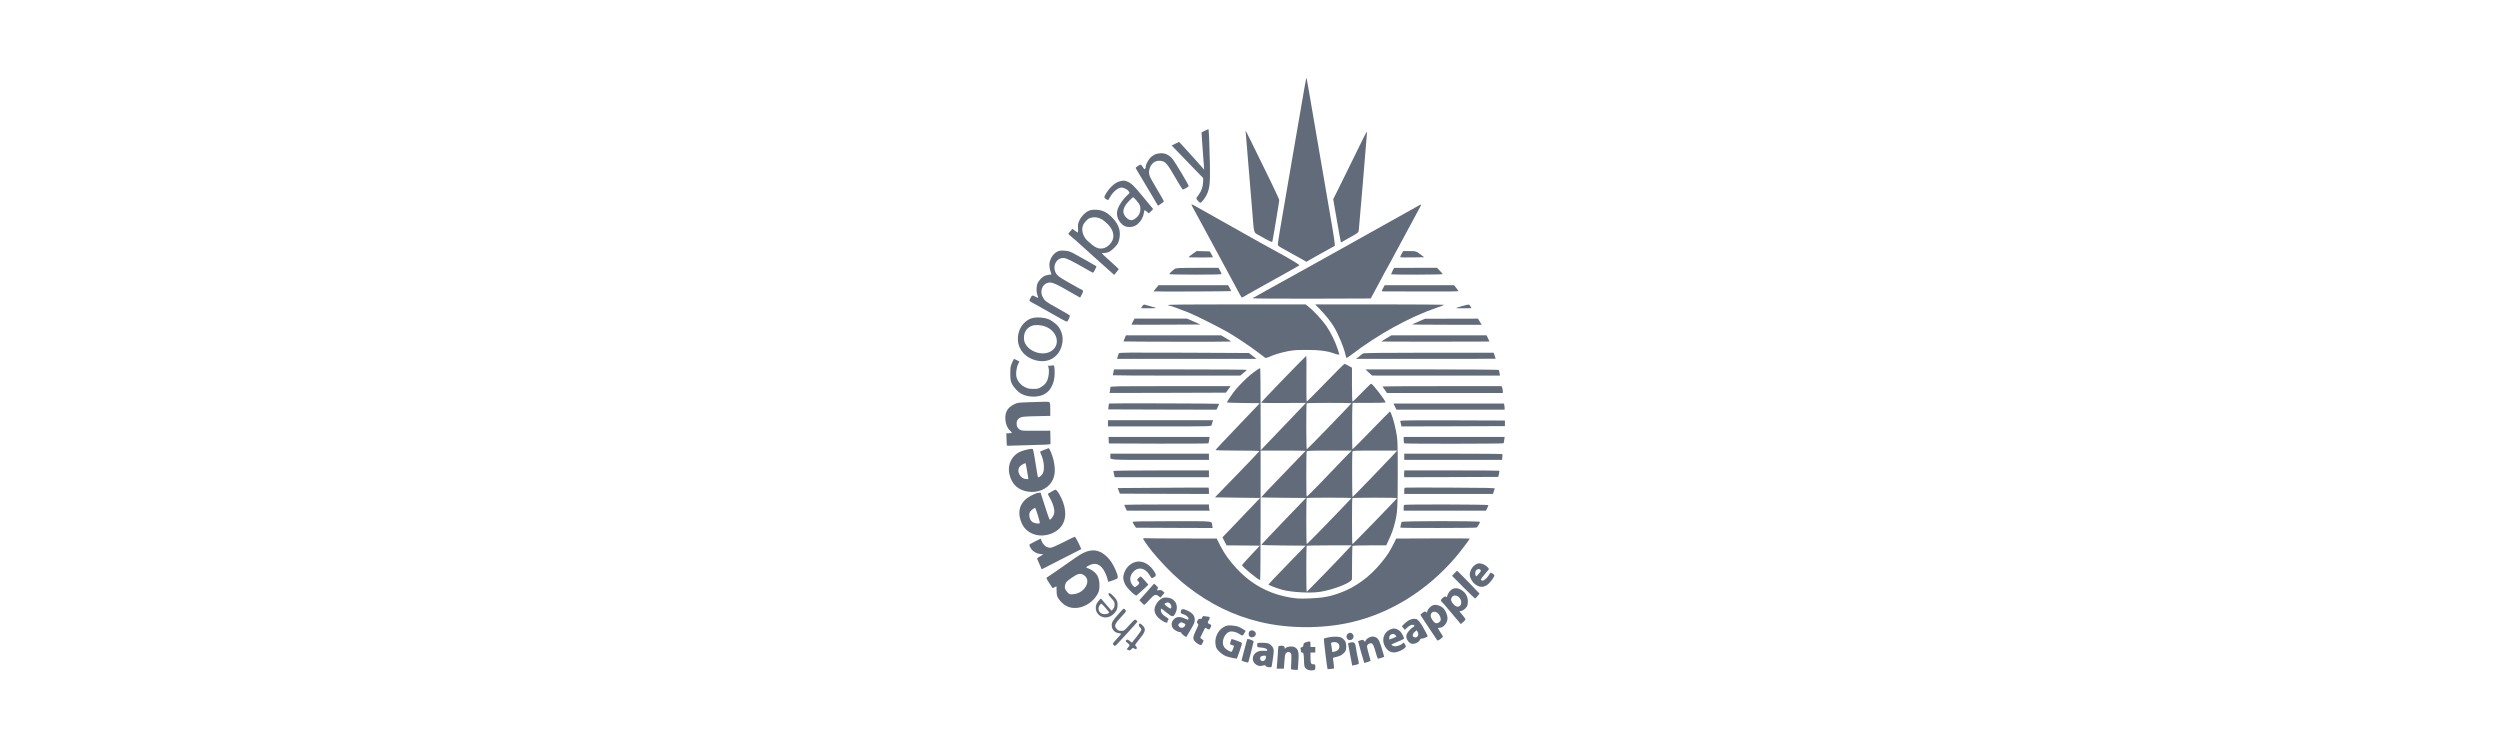 <svg width="160" height="48" viewBox="0 0 160 48" fill="none" xmlns="http://www.w3.org/2000/svg">
<path fill-rule="evenodd" clip-rule="evenodd" d="M83.591 5.056C83.549 5.238 83.541 5.286 83.241 7.031C83.079 7.958 82.856 9.267 82.737 9.945C82.353 12.177 82.26 12.716 82.183 13.176C82.141 13.426 82.033 14.052 81.945 14.564C81.86 15.075 81.783 15.547 81.783 15.614C81.776 15.721 81.799 15.745 82.103 15.912C82.399 16.074 83.006 16.411 83.449 16.661L83.622 16.756L83.776 16.657C83.86 16.606 84.122 16.455 84.353 16.328C84.587 16.201 84.922 16.015 85.103 15.912L85.43 15.733L85.418 15.555C85.414 15.456 85.349 15.028 85.276 14.603C85.199 14.179 85.045 13.275 84.933 12.601C84.818 11.923 84.549 10.353 84.333 9.112C84.122 7.867 83.883 6.495 83.81 6.059C83.606 4.87 83.618 4.929 83.591 5.056Z" fill="#626B79"/>
<path fill-rule="evenodd" clip-rule="evenodd" d="M77.106 8.367L76.899 8.47L76.922 8.85C76.933 9.06 76.964 9.453 76.983 9.727C77.007 10 77.033 10.365 77.045 10.539L77.068 10.857L76.926 10.698C76.845 10.611 76.606 10.345 76.395 10.103C76.18 9.865 75.883 9.536 75.733 9.374L75.46 9.08L75.226 9.195L74.987 9.31L75.995 10.357L77.007 11.4L76.999 11.626C76.995 11.931 76.891 12.232 76.714 12.466C76.63 12.569 76.564 12.672 76.564 12.692C76.564 12.748 76.764 12.978 76.814 12.978C76.891 12.978 77.122 12.692 77.233 12.454C77.422 12.054 77.457 11.701 77.433 10.48C77.403 9.116 77.368 8.26 77.337 8.264C77.326 8.264 77.222 8.311 77.106 8.367Z" fill="#626B79"/>
<path fill-rule="evenodd" clip-rule="evenodd" d="M79.718 8.406C79.718 8.43 79.733 8.624 79.756 8.838C79.791 9.207 79.964 11.305 80.145 13.533C80.264 15.012 80.218 14.857 80.583 15.063C81.222 15.428 81.41 15.519 81.429 15.468C81.46 15.368 81.872 12.898 81.872 12.811C81.872 12.732 81.229 11.392 80.11 9.132C79.733 8.367 79.718 8.339 79.718 8.406Z" fill="#626B79"/>
<path fill-rule="evenodd" clip-rule="evenodd" d="M86.795 9.774C86.43 10.524 85.949 11.499 85.73 11.939L85.326 12.748L85.564 14.12C85.695 14.877 85.81 15.503 85.818 15.511C85.826 15.519 85.887 15.487 85.956 15.444C86.026 15.404 86.18 15.313 86.295 15.25C86.945 14.889 86.945 14.889 86.964 14.71C86.983 14.564 87.068 13.569 87.122 12.879C87.133 12.748 87.164 12.347 87.199 11.986C87.23 11.626 87.279 11.003 87.314 10.599C87.368 9.929 87.41 9.413 87.472 8.684C87.483 8.537 87.487 8.418 87.476 8.418C87.464 8.418 87.156 9.029 86.795 9.774Z" fill="#626B79"/>
<path fill-rule="evenodd" clip-rule="evenodd" d="M73.948 9.869C73.875 9.901 73.76 9.972 73.691 10.028C73.541 10.147 73.333 10.496 73.333 10.639C73.333 10.694 73.314 10.765 73.291 10.797C73.26 10.849 73.245 10.841 73.187 10.761C73.006 10.492 73.018 10.5 72.841 10.615C72.752 10.67 72.679 10.73 72.679 10.742C72.679 10.754 72.814 10.991 72.983 11.265C73.148 11.543 73.472 12.082 73.698 12.466L74.114 13.168L74.302 13.041C74.402 12.974 74.487 12.906 74.487 12.886C74.487 12.859 74.268 12.474 73.756 11.61C73.545 11.253 73.502 11.079 73.564 10.833C73.66 10.464 73.929 10.258 74.26 10.29C74.591 10.325 74.687 10.436 75.314 11.523C75.502 11.844 75.668 12.117 75.687 12.129C75.714 12.149 76.049 11.967 76.079 11.915C76.102 11.871 75.21 10.377 75.037 10.167C74.829 9.921 74.595 9.806 74.306 9.806C74.183 9.81 74.022 9.838 73.948 9.869Z" fill="#626B79"/>
<path fill-rule="evenodd" clip-rule="evenodd" d="M71.114 11.959C71.341 11.737 71.487 11.646 71.707 11.594C71.907 11.546 71.949 11.546 72.114 11.606C72.38 11.705 72.564 11.876 73.041 12.458C73.092 12.52 73.143 12.582 73.194 12.643C73.402 12.896 73.591 13.126 73.653 13.196C73.73 13.283 73.795 13.366 73.795 13.378C73.795 13.394 73.734 13.461 73.657 13.529L73.522 13.656L73.407 13.553C73.341 13.497 73.276 13.454 73.26 13.454C73.241 13.454 73.218 13.533 73.207 13.632C73.172 13.866 73.057 14.1 72.88 14.274C72.71 14.445 72.557 14.516 72.33 14.528C72.076 14.54 71.891 14.461 71.718 14.258C71.484 13.985 71.426 13.66 71.553 13.327C71.641 13.085 71.918 12.696 72.13 12.51C72.307 12.351 72.307 12.347 72.245 12.252C72.153 12.105 71.876 11.979 71.714 12.01C71.518 12.05 71.272 12.252 71.103 12.51C71.022 12.637 70.949 12.76 70.941 12.784C70.922 12.843 70.68 12.696 70.68 12.625C70.68 12.514 70.914 12.153 71.114 11.959ZM72.987 13.366C72.987 13.176 72.949 13.097 72.73 12.827C72.634 12.716 72.541 12.621 72.522 12.621C72.499 12.621 72.372 12.74 72.237 12.883C71.83 13.311 71.787 13.652 72.103 13.945C72.326 14.151 72.514 14.139 72.768 13.894C72.907 13.763 72.987 13.569 72.987 13.366Z" fill="#626B79"/>
<path fill-rule="evenodd" clip-rule="evenodd" d="M76.256 13.085C76.256 13.128 76.279 13.172 76.833 14.187C77.095 14.667 77.345 15.131 77.391 15.218C77.437 15.305 77.787 15.947 78.164 16.645C79.037 18.267 79.16 18.493 79.322 18.794C79.395 18.933 79.464 19.044 79.479 19.044C79.495 19.044 79.56 19.012 79.622 18.973C79.687 18.933 79.979 18.762 80.276 18.6C82.637 17.288 83.126 17.01 83.153 16.982C83.195 16.943 82.614 16.598 81.333 15.9C80.979 15.71 80.522 15.456 79.526 14.893C79.176 14.694 78.391 14.254 77.776 13.909C77.164 13.565 76.568 13.232 76.46 13.168C76.349 13.105 76.256 13.065 76.256 13.085Z" fill="#626B79"/>
<path fill-rule="evenodd" clip-rule="evenodd" d="M90.699 13.212C90.453 13.354 88.71 14.326 87.372 15.071C87.234 15.146 86.845 15.365 86.507 15.555C85.757 15.979 84.164 16.867 83.718 17.109C83.537 17.208 82.934 17.545 82.372 17.855C81.811 18.168 81.207 18.501 81.026 18.6C80.845 18.699 80.614 18.834 80.507 18.893C80.403 18.957 80.284 19.02 80.249 19.032C80.21 19.044 80.18 19.068 80.18 19.087C80.18 19.107 81.772 19.119 83.953 19.115L87.726 19.103L88.111 18.39C88.322 17.997 88.557 17.561 88.63 17.418C88.707 17.276 88.78 17.141 88.795 17.121C88.811 17.097 88.884 16.966 88.96 16.824C89.164 16.435 90.507 13.945 90.868 13.283C90.995 13.053 90.98 13.045 90.699 13.212Z" fill="#626B79"/>
<path fill-rule="evenodd" clip-rule="evenodd" d="M69.079 14.112C69.206 13.842 69.456 13.584 69.683 13.489C69.814 13.43 69.925 13.418 70.16 13.426C70.572 13.446 70.841 13.58 71.183 13.929C71.618 14.373 71.756 14.825 71.622 15.349C71.56 15.579 71.522 15.646 71.318 15.852C71.079 16.098 70.898 16.189 70.645 16.189C70.579 16.189 70.525 16.201 70.525 16.217C70.529 16.237 70.768 16.463 71.064 16.725C71.356 16.986 71.599 17.208 71.599 17.22C71.602 17.232 71.537 17.319 71.452 17.418L71.306 17.593L70.925 17.252C70.827 17.164 70.728 17.076 70.647 17.003C70.556 16.922 70.486 16.86 70.464 16.84C70.418 16.796 70.279 16.673 70.156 16.566C69.791 16.241 68.929 15.464 68.91 15.44C68.898 15.424 68.775 15.317 68.633 15.202C68.487 15.083 68.372 14.976 68.372 14.968C68.372 14.956 68.429 14.881 68.502 14.798L68.637 14.647L68.791 14.766C68.879 14.829 68.96 14.881 68.979 14.881C68.995 14.881 69.002 14.754 68.995 14.603C68.979 14.366 68.991 14.294 69.079 14.112ZM70.895 14.342C70.764 14.211 70.579 14.064 70.475 14.013C70.291 13.921 70.068 13.882 69.929 13.913C69.9 13.922 69.855 13.932 69.814 13.941C69.796 13.946 69.779 13.95 69.764 13.953C69.625 13.981 69.383 14.239 69.31 14.429C69.195 14.746 69.31 15.143 69.606 15.416C70.068 15.844 70.272 15.944 70.579 15.896C70.922 15.84 71.256 15.46 71.256 15.119C71.256 14.841 71.141 14.599 70.895 14.342Z" fill="#626B79"/>
<path fill-rule="evenodd" clip-rule="evenodd" d="M67.649 16.114C67.407 16.241 67.215 16.53 67.165 16.843C67.141 16.986 67.191 17.284 67.276 17.506C67.299 17.565 67.284 17.577 67.191 17.577C67.13 17.577 66.995 17.605 66.895 17.64C66.699 17.712 66.465 17.958 66.384 18.184C66.322 18.366 66.322 18.703 66.391 18.873C66.476 19.084 66.465 19.096 66.261 18.985C66.053 18.878 66.049 18.881 65.93 19.119C65.853 19.274 65.826 19.246 66.303 19.5C66.488 19.599 66.98 19.877 67.395 20.114C67.811 20.356 68.188 20.562 68.234 20.574C68.303 20.59 68.33 20.562 68.403 20.412C68.449 20.309 68.48 20.214 68.468 20.194C68.449 20.166 68.168 20 67.695 19.734C66.907 19.298 66.868 19.266 66.722 18.985C66.557 18.659 66.684 18.247 66.988 18.124C67.268 18.009 67.457 18.084 68.653 18.778C68.903 18.925 69.115 19.044 69.122 19.044C69.134 19.044 69.184 18.953 69.238 18.842C69.318 18.683 69.33 18.628 69.291 18.584C69.268 18.552 69.23 18.529 69.211 18.529C69.191 18.529 69.045 18.449 68.88 18.354C68.718 18.259 68.445 18.108 68.276 18.013C67.811 17.755 67.649 17.628 67.561 17.45C67.33 16.986 67.649 16.455 68.118 16.518C68.291 16.542 68.645 16.721 69.411 17.157C69.695 17.323 69.941 17.458 69.957 17.458C69.988 17.458 70.191 17.061 70.172 17.042C70.145 17.014 68.98 16.36 68.703 16.213C68.449 16.082 68.357 16.055 68.107 16.043C67.865 16.027 67.788 16.039 67.649 16.114Z" fill="#626B79"/>
<path fill-rule="evenodd" clip-rule="evenodd" d="M76.322 16.253C76.18 16.356 76.064 16.447 76.064 16.463C76.064 16.479 77.368 16.483 77.63 16.467C77.634 16.467 77.591 16.384 77.534 16.276L77.426 16.09L77.003 16.078L76.584 16.066L76.322 16.253Z" fill="#626B79"/>
<path fill-rule="evenodd" clip-rule="evenodd" d="M89.699 16.249C89.645 16.348 89.606 16.443 89.618 16.459C89.625 16.475 89.975 16.483 90.391 16.475L91.149 16.463L90.979 16.336C90.641 16.074 90.633 16.07 90.202 16.07H89.802L89.699 16.249Z" fill="#626B79"/>
<path fill-rule="evenodd" clip-rule="evenodd" d="M75.176 17.212C75.034 17.315 74.834 17.506 74.834 17.545C74.834 17.561 75.587 17.577 76.507 17.577C77.672 17.577 78.18 17.565 78.18 17.533C78.18 17.51 78.133 17.414 78.08 17.315L77.98 17.141H76.622C75.422 17.145 75.257 17.153 75.176 17.212Z" fill="#626B79"/>
<path fill-rule="evenodd" clip-rule="evenodd" d="M89.122 17.339C89.068 17.446 89.026 17.545 89.026 17.557C89.026 17.569 89.772 17.577 90.68 17.577C91.591 17.573 92.334 17.561 92.334 17.545C92.334 17.529 92.249 17.43 92.149 17.327L91.964 17.137L90.591 17.141L89.218 17.145L89.122 17.339Z" fill="#626B79"/>
<path fill-rule="evenodd" clip-rule="evenodd" d="M73.991 18.437C73.903 18.544 73.834 18.636 73.834 18.647C73.834 18.671 78.764 18.651 78.787 18.631C78.795 18.62 78.757 18.532 78.699 18.433L78.595 18.251H76.372H74.149L73.991 18.437Z" fill="#626B79"/>
<path fill-rule="evenodd" clip-rule="evenodd" d="M88.514 18.449C88.452 18.56 88.418 18.647 88.437 18.647C88.452 18.647 89.568 18.651 90.918 18.655C92.541 18.663 93.356 18.655 93.341 18.628C93.329 18.604 93.264 18.513 93.191 18.418L93.06 18.251H90.841H88.622L88.514 18.449Z" fill="#626B79"/>
<path fill-rule="evenodd" clip-rule="evenodd" d="M73.103 19.599C73.056 19.662 73.026 19.718 73.033 19.722C73.129 19.738 74.014 19.73 73.995 19.714C73.98 19.698 73.822 19.651 73.641 19.603C73.46 19.555 73.287 19.508 73.249 19.496C73.21 19.484 73.156 19.52 73.103 19.599Z" fill="#626B79"/>
<path fill-rule="evenodd" clip-rule="evenodd" d="M74.757 19.52C74.757 19.54 74.788 19.559 74.826 19.559C74.899 19.559 75.418 19.746 76.049 19.995C76.491 20.174 77.911 20.88 78.526 21.229C79.041 21.522 79.988 22.152 80.499 22.541C80.734 22.723 80.949 22.886 80.976 22.902C81.003 22.918 81.099 22.898 81.195 22.854C81.48 22.719 81.934 22.577 82.384 22.485C82.734 22.414 82.949 22.398 83.526 22.394C84.445 22.394 84.926 22.454 85.407 22.628C85.557 22.688 85.718 22.712 85.718 22.68C85.718 22.672 85.668 22.513 85.607 22.327C85.453 21.855 85.153 21.244 84.884 20.86C84.634 20.495 84.072 19.889 83.765 19.643L83.557 19.48H79.157C76.249 19.48 74.757 19.492 74.757 19.52Z" fill="#626B79"/>
<path fill-rule="evenodd" clip-rule="evenodd" d="M84.468 19.785C84.799 20.122 85.149 20.558 85.356 20.892C85.645 21.363 86.01 22.236 86.106 22.692C86.129 22.799 86.16 22.898 86.176 22.906C86.191 22.918 86.333 22.826 86.491 22.703C88.16 21.419 90.226 20.281 91.949 19.694C92.191 19.615 92.406 19.532 92.426 19.512C92.449 19.496 90.599 19.48 88.314 19.48H84.168L84.468 19.785Z" fill="#626B79"/>
<path fill-rule="evenodd" clip-rule="evenodd" d="M93.557 19.595C93.349 19.651 93.18 19.706 93.18 19.718C93.18 19.734 94.034 19.734 94.172 19.718C94.18 19.718 94.149 19.663 94.103 19.599C94.007 19.46 94.037 19.46 93.557 19.595Z" fill="#626B79"/>
<path fill-rule="evenodd" clip-rule="evenodd" d="M65.203 21.264C65.318 20.856 65.618 20.519 65.98 20.384C66.314 20.257 66.961 20.317 67.249 20.499C67.665 20.761 67.822 20.947 67.949 21.324C68.095 21.764 67.968 22.347 67.649 22.7C67.338 23.044 66.903 23.179 66.415 23.088C65.484 22.914 64.957 22.121 65.203 21.264ZM67.203 22.513C67.895 22.164 67.73 21.225 66.918 20.904C66.634 20.792 66.249 20.769 66.038 20.852C65.684 20.987 65.495 21.316 65.538 21.732C65.603 22.378 66.572 22.83 67.203 22.513Z" fill="#626B79"/>
<path fill-rule="evenodd" clip-rule="evenodd" d="M72.51 20.578C72.453 20.677 72.414 20.769 72.422 20.777C72.43 20.785 73.426 20.785 74.633 20.78L76.829 20.769L76.399 20.578L75.968 20.392H74.287H72.61L72.51 20.578Z" fill="#626B79"/>
<path fill-rule="evenodd" clip-rule="evenodd" d="M90.93 20.515C90.783 20.578 90.61 20.658 90.545 20.685C90.483 20.713 90.403 20.749 90.372 20.761C90.341 20.773 91.329 20.785 92.572 20.785L94.829 20.788L94.71 20.59L94.591 20.392L92.895 20.396L91.199 20.4L90.93 20.515Z" fill="#626B79"/>
<path fill-rule="evenodd" clip-rule="evenodd" d="M71.98 21.649C71.934 21.756 71.903 21.843 71.903 21.851C71.914 21.871 78.795 21.879 78.795 21.859C78.795 21.847 78.649 21.756 78.472 21.649L78.149 21.462H75.107H72.061L71.98 21.649Z" fill="#626B79"/>
<path fill-rule="evenodd" clip-rule="evenodd" d="M88.729 21.653C88.552 21.756 88.41 21.847 88.41 21.859C88.41 21.871 94.102 21.871 95.326 21.859C95.329 21.859 95.291 21.768 95.237 21.661L95.141 21.462H92.091H89.045L88.729 21.653Z" fill="#626B79"/>
<path fill-rule="evenodd" clip-rule="evenodd" d="M71.602 22.612C71.587 22.644 71.556 22.739 71.533 22.819L71.495 22.969H75.956H80.418L80.175 22.779L79.929 22.593L75.783 22.573C72.122 22.557 71.629 22.561 71.602 22.612Z" fill="#626B79"/>
<path fill-rule="evenodd" clip-rule="evenodd" d="M87.237 22.62C87.195 22.644 87.153 22.676 87.141 22.688C87.13 22.703 87.045 22.771 86.953 22.842L86.78 22.969H91.249C93.707 22.969 95.718 22.965 95.718 22.957C95.718 22.949 95.691 22.862 95.657 22.759L95.595 22.573H91.457C88.441 22.577 87.295 22.588 87.237 22.62Z" fill="#626B79"/>
<path fill-rule="evenodd" clip-rule="evenodd" d="M82.149 24.25C81.364 25.059 80.718 25.744 80.718 25.764C80.718 25.792 81.218 25.8 82.149 25.792L83.579 25.784L83.479 25.891C83.442 25.932 83.16 26.227 82.768 26.637L82.767 26.639C82.547 26.868 82.294 27.133 82.029 27.41L80.683 28.817L80.679 26.189C80.679 24.745 80.664 23.564 80.649 23.564C80.603 23.564 80.302 23.766 80.045 23.976C79.776 24.194 79.318 24.65 79.083 24.932C78.899 25.154 78.526 25.701 78.526 25.753C78.526 25.768 78.999 25.788 79.579 25.792L80.629 25.804L79.214 27.287C78.433 28.1 77.795 28.782 77.795 28.802C77.795 28.821 78.422 28.837 79.199 28.837C79.972 28.837 80.603 28.849 80.603 28.869C80.603 28.885 79.96 29.559 79.179 30.364L77.756 31.831L79.203 31.85L80.649 31.87L80.002 32.544C79.649 32.913 79.106 33.48 78.799 33.805L78.237 34.388L78.368 34.646L78.502 34.903L79.568 34.911L80.633 34.923L80.06 35.53C79.745 35.863 79.487 36.152 79.487 36.172C79.487 36.263 80.537 37.124 80.649 37.124C80.664 37.124 80.679 35.26 80.679 32.98V28.837H82.129C82.926 28.837 83.568 28.845 83.56 28.853C83.552 28.865 82.91 29.531 82.133 30.336C81.353 31.137 80.718 31.807 80.718 31.823C80.718 31.838 81.364 31.854 82.153 31.858L83.583 31.87L82.16 33.349C81.379 34.162 80.733 34.844 80.726 34.864C80.718 34.888 81.276 34.907 82.137 34.911L83.564 34.923L82.372 36.152C81.718 36.826 81.179 37.393 81.179 37.405C81.179 37.441 81.668 37.631 82.033 37.738C82.618 37.905 83.868 37.976 84.487 37.877C85.368 37.738 86.526 37.274 86.526 37.064C86.522 36.319 86.541 34.991 86.556 34.951C86.568 34.915 86.822 34.903 87.645 34.903H88.718L88.887 34.539C89.072 34.142 89.179 33.841 89.279 33.436C89.437 32.782 89.453 32.556 89.456 30.387C89.456 28.286 89.453 28.163 89.345 27.588C89.252 27.069 89.022 26.339 88.953 26.339C88.941 26.339 88.403 26.883 87.756 27.549C87.11 28.215 86.572 28.758 86.556 28.758C86.529 28.758 86.529 26.026 86.556 25.872L86.572 25.784H87.626C88.206 25.784 88.679 25.772 88.679 25.76C88.679 25.642 87.845 24.555 87.752 24.555C87.729 24.555 87.464 24.813 87.156 25.13C86.849 25.447 86.583 25.705 86.56 25.705C86.541 25.705 86.526 25.269 86.526 24.619V23.532L86.306 23.409C86.187 23.342 86.072 23.286 86.049 23.286C86.026 23.286 85.479 23.829 84.833 24.496C84.187 25.162 83.645 25.705 83.629 25.705C83.614 25.705 83.603 25.043 83.61 24.238C83.618 23.429 83.614 22.771 83.603 22.771C83.591 22.771 82.937 23.437 82.149 24.25ZM86.487 25.808C86.487 25.848 83.668 28.758 83.633 28.758C83.595 28.758 83.591 25.848 83.629 25.812C83.66 25.776 86.487 25.776 86.487 25.808ZM84.737 30.674C85.131 30.265 85.588 29.79 85.864 29.499L86.506 28.837H85.076C83.81 28.837 83.645 28.845 83.626 28.901C83.595 28.98 83.595 31.751 83.626 31.783C83.637 31.795 84.002 31.438 84.437 30.986L84.737 30.674ZM89.16 29.123C88.71 29.61 86.583 31.811 86.56 31.811C86.533 31.811 86.526 29.02 86.552 28.913C86.572 28.841 86.629 28.837 87.999 28.837H89.422L89.16 29.123ZM83.633 34.824C83.668 34.824 86.487 31.918 86.487 31.878C86.487 31.843 83.664 31.838 83.629 31.878C83.591 31.914 83.595 34.824 83.633 34.824ZM89.41 31.878C89.41 31.922 86.591 34.824 86.552 34.824C86.522 34.824 86.518 31.934 86.552 31.878C86.576 31.843 89.41 31.843 89.41 31.878ZM83.629 37.877C83.653 37.877 85.81 35.657 86.252 35.169L86.499 34.903H85.076C84.295 34.903 83.641 34.915 83.629 34.931C83.595 34.963 83.595 37.877 83.629 37.877Z" fill="#626B79"/>
<path fill-rule="evenodd" clip-rule="evenodd" d="M64.772 23.215C64.672 23.445 64.66 23.504 64.66 23.901C64.66 24.285 64.672 24.361 64.76 24.555C64.868 24.785 65.152 25.094 65.376 25.209C65.849 25.463 66.583 25.439 66.949 25.158C67.137 25.011 67.16 24.987 67.287 24.769C67.429 24.523 67.499 24.234 67.499 23.845C67.499 23.481 67.464 23.35 67.383 23.381C67.352 23.393 67.268 23.405 67.199 23.405H67.072L67.11 23.552C67.16 23.738 67.118 24.131 67.029 24.337C66.941 24.539 66.841 24.642 66.614 24.781C66.452 24.88 66.391 24.892 66.122 24.888C65.86 24.888 65.779 24.868 65.583 24.769C65.322 24.634 65.129 24.404 65.06 24.147C65.002 23.925 65.045 23.548 65.152 23.322L65.241 23.136L65.076 23.052C64.983 23.005 64.902 22.969 64.895 22.969C64.887 22.969 64.833 23.08 64.772 23.215Z" fill="#626B79"/>
<path fill-rule="evenodd" clip-rule="evenodd" d="M71.26 23.818C71.237 23.917 71.218 24.004 71.218 24.016C71.218 24.028 73.052 24.04 75.299 24.04H79.376L79.583 23.869C79.699 23.778 79.791 23.691 79.791 23.671C79.795 23.655 77.883 23.643 75.549 23.643H71.302L71.26 23.818Z" fill="#626B79"/>
<path fill-rule="evenodd" clip-rule="evenodd" d="M87.603 23.841L87.814 24.036L91.906 24.04H95.999L95.972 23.873C95.957 23.786 95.937 23.695 95.926 23.675C95.914 23.659 93.991 23.643 91.649 23.643H87.391L87.603 23.841Z" fill="#626B79"/>
<path fill-rule="evenodd" clip-rule="evenodd" d="M71.064 24.781C71.064 24.821 71.053 24.92 71.041 25.003L71.014 25.15L74.737 25.142L78.46 25.13L78.61 24.92L78.76 24.714H74.91C71.272 24.714 71.064 24.718 71.064 24.781Z" fill="#626B79"/>
<path fill-rule="evenodd" clip-rule="evenodd" d="M88.487 24.733C88.487 24.745 88.549 24.84 88.626 24.952L88.764 25.15H92.472H96.18V25.035C96.18 24.971 96.164 24.872 96.141 24.817L96.103 24.714H92.295C90.203 24.714 88.487 24.722 88.487 24.733Z" fill="#626B79"/>
<path fill-rule="evenodd" clip-rule="evenodd" d="M65.791 25.744C65.129 25.768 65.11 25.768 64.868 25.895C64.468 26.101 64.306 26.403 64.345 26.875C64.364 27.148 64.483 27.418 64.645 27.564C64.706 27.62 64.756 27.679 64.756 27.695C64.756 27.715 64.68 27.727 64.583 27.727H64.406L64.418 28.131C64.43 28.512 64.433 28.54 64.506 28.528C64.549 28.524 65.18 28.508 65.91 28.488C66.933 28.468 67.237 28.448 67.233 28.409C67.23 28.385 67.226 28.183 67.226 27.965L67.218 27.564L66.295 27.568C65.41 27.572 65.368 27.568 65.256 27.489C65.106 27.378 65.064 27.291 65.064 27.093C65.064 26.867 65.206 26.72 65.468 26.676C65.633 26.652 66.256 26.629 66.999 26.621L67.218 26.617V26.248C67.218 25.681 67.233 25.705 66.818 25.713C66.626 25.717 66.164 25.729 65.791 25.744Z" fill="#626B79"/>
<path fill-rule="evenodd" clip-rule="evenodd" d="M70.987 25.824C70.972 25.836 70.948 25.923 70.945 26.022L70.929 26.201L74.395 26.212L77.856 26.22L77.941 26.042C77.987 25.943 78.025 25.852 78.025 25.844C78.025 25.82 71.025 25.8 70.987 25.824Z" fill="#626B79"/>
<path fill-rule="evenodd" clip-rule="evenodd" d="M89.276 26.022L89.372 26.22H92.834H96.295V26.113C96.295 26.05 96.284 25.963 96.272 25.911L96.249 25.824H92.714H89.18L89.276 26.022Z" fill="#626B79"/>
<path fill-rule="evenodd" clip-rule="evenodd" d="M70.91 27.093V27.291H74.214C77.326 27.291 77.518 27.287 77.537 27.22C77.549 27.184 77.576 27.093 77.595 27.021L77.637 26.894H74.272H70.91V27.093Z" fill="#626B79"/>
<path fill-rule="evenodd" clip-rule="evenodd" d="M89.614 26.95C89.626 26.982 89.649 27.073 89.664 27.148L89.687 27.291L93.002 27.283L96.314 27.271V27.093V26.914L92.953 26.902C90.049 26.894 89.599 26.902 89.614 26.95Z" fill="#626B79"/>
<path fill-rule="evenodd" clip-rule="evenodd" d="M70.956 28.171L70.968 28.381L74.137 28.393C75.883 28.397 77.322 28.389 77.337 28.373C77.353 28.353 77.376 28.258 77.387 28.151L77.414 27.965H74.179H70.945L70.956 28.171Z" fill="#626B79"/>
<path fill-rule="evenodd" clip-rule="evenodd" d="M89.834 28.159C89.834 28.298 89.849 28.361 89.891 28.377C89.98 28.409 96.21 28.405 96.23 28.369C96.241 28.353 96.26 28.258 96.272 28.151L96.299 27.965H93.068H89.834V28.159Z" fill="#626B79"/>
<path fill-rule="evenodd" clip-rule="evenodd" d="M66.568 28.901C66.576 28.893 66.695 28.841 66.833 28.786C66.972 28.73 67.099 28.683 67.114 28.683C67.164 28.675 67.356 29.142 67.422 29.432C67.564 30.038 67.529 30.479 67.306 30.839C67.01 31.315 66.403 31.561 65.772 31.462C65.141 31.359 64.749 30.986 64.603 30.348C64.46 29.725 64.772 29.111 65.353 28.885C65.633 28.774 66.056 28.694 66.099 28.742C66.118 28.762 66.172 29.008 66.218 29.293C66.383 30.352 66.414 30.518 66.433 30.538C66.476 30.582 66.66 30.439 66.733 30.304C66.872 30.062 66.822 29.491 66.618 29.055C66.583 28.976 66.56 28.909 66.568 28.901ZM65.818 30.661L65.737 30.165C65.691 29.896 65.649 29.662 65.637 29.654C65.606 29.618 65.368 29.749 65.276 29.852C65.018 30.138 65.295 30.661 65.699 30.661H65.818Z" fill="#626B79"/>
<path fill-rule="evenodd" clip-rule="evenodd" d="M71.064 29.17C71.064 29.456 70.772 29.432 74.241 29.432H77.372V29.234V29.035H74.218H71.064V29.17Z" fill="#626B79"/>
<path fill-rule="evenodd" clip-rule="evenodd" d="M89.872 29.233V29.432H93.002H96.133L96.148 29.261C96.16 29.17 96.16 29.083 96.152 29.063C96.145 29.047 94.725 29.035 93.002 29.035H89.872V29.233Z" fill="#626B79"/>
<path fill-rule="evenodd" clip-rule="evenodd" d="M71.256 30.149C71.256 30.169 71.276 30.268 71.299 30.367L71.341 30.542H74.356H77.372V30.324V30.106H74.314C72.233 30.106 71.256 30.122 71.256 30.149Z" fill="#626B79"/>
<path fill-rule="evenodd" clip-rule="evenodd" d="M89.868 30.217C89.86 30.276 89.856 30.372 89.864 30.435L89.876 30.542L92.883 30.534L95.887 30.522L95.933 30.336C95.956 30.233 95.968 30.138 95.956 30.126C95.945 30.114 94.572 30.106 92.906 30.106H89.879L89.868 30.217Z" fill="#626B79"/>
<path fill-rule="evenodd" clip-rule="evenodd" d="M74.425 31.216L71.533 31.236L71.602 31.414L71.672 31.593L74.522 31.605L77.372 31.613V31.418C77.372 31.307 77.36 31.216 77.345 31.208C77.326 31.2 76.014 31.204 74.425 31.216Z" fill="#626B79"/>
<path fill-rule="evenodd" clip-rule="evenodd" d="M89.999 31.208C89.875 31.22 89.872 31.224 89.872 31.418V31.613H92.71H95.552L95.599 31.462C95.625 31.383 95.656 31.291 95.664 31.267C95.679 31.228 95.095 31.216 92.902 31.208C91.372 31.2 90.064 31.2 89.999 31.208Z" fill="#626B79"/>
<path fill-rule="evenodd" clip-rule="evenodd" d="M67.084 31.589C67.106 31.581 67.21 31.521 67.314 31.454C67.422 31.39 67.526 31.339 67.553 31.339C67.614 31.335 67.76 31.541 67.903 31.831C68.391 32.838 68.214 33.69 67.437 34.083C66.637 34.483 65.726 34.225 65.399 33.504C65.126 32.905 65.199 32.374 65.61 31.985C65.81 31.795 66.226 31.577 66.441 31.545L66.595 31.525L66.714 31.894C66.949 32.647 67.145 33.218 67.176 33.25C67.23 33.306 67.441 33.016 67.468 32.849C67.51 32.576 67.383 32.175 67.099 31.696C67.068 31.64 67.06 31.597 67.084 31.589ZM66.541 33.48C66.556 33.456 66.507 33.234 66.426 32.988C66.349 32.746 66.276 32.532 66.26 32.517C66.23 32.481 66.03 32.612 65.941 32.731C65.806 32.913 65.88 33.274 66.08 33.413C66.207 33.496 66.507 33.539 66.541 33.48Z" fill="#626B79"/>
<path fill-rule="evenodd" clip-rule="evenodd" d="M71.949 32.31C71.949 32.326 71.987 32.413 72.033 32.508L72.118 32.683H74.768H77.418L77.395 32.592C77.383 32.544 77.372 32.457 77.372 32.394V32.286H74.66C73.168 32.286 71.949 32.298 71.949 32.31Z" fill="#626B79"/>
<path fill-rule="evenodd" clip-rule="evenodd" d="M89.86 32.314C89.845 32.326 89.834 32.417 89.834 32.513V32.683H92.468H95.103L95.18 32.525C95.222 32.441 95.257 32.35 95.257 32.326C95.257 32.283 89.903 32.267 89.86 32.314Z" fill="#626B79"/>
<path fill-rule="evenodd" clip-rule="evenodd" d="M72.487 33.405C72.491 33.432 72.537 33.528 72.595 33.615L72.703 33.773L75.156 33.785L77.61 33.793L77.587 33.646C77.53 33.325 77.818 33.357 75.003 33.357C73.014 33.357 72.487 33.369 72.487 33.405Z" fill="#626B79"/>
<path fill-rule="evenodd" clip-rule="evenodd" d="M89.699 33.405C89.649 33.567 89.614 33.749 89.63 33.769C89.664 33.801 94.464 33.797 94.51 33.761C94.564 33.722 94.718 33.456 94.718 33.401C94.718 33.333 89.722 33.337 89.699 33.405Z" fill="#626B79"/>
<path fill-rule="evenodd" clip-rule="evenodd" d="M68.087 34.689C67.726 34.876 67.364 35.034 67.276 35.05C67.018 35.086 66.783 34.919 66.66 34.618L66.603 34.471L66.249 34.65C66.052 34.745 65.883 34.844 65.879 34.864C65.872 34.888 65.906 34.979 65.96 35.074C66.076 35.276 66.306 35.419 66.579 35.455L66.776 35.482L66.576 35.597C66.464 35.665 66.372 35.728 66.372 35.744C66.372 35.756 66.437 35.918 66.522 36.101L66.668 36.434L67.937 35.788L69.206 35.141L69.022 34.745C68.918 34.527 68.81 34.348 68.783 34.352C68.76 34.352 68.445 34.503 68.087 34.689Z" fill="#626B79"/>
<path fill-rule="evenodd" clip-rule="evenodd" d="M73.16 34.467C73.141 34.499 73.437 34.923 73.737 35.296C74.156 35.823 74.975 36.679 75.429 37.064C75.556 37.171 75.668 37.27 75.679 37.282C75.691 37.298 75.837 37.413 76.006 37.544C77.437 38.658 78.937 39.392 80.622 39.8C82.437 40.24 84.599 40.252 86.448 39.832C88.979 39.257 91.356 37.778 93.16 35.661C93.472 35.292 94.064 34.515 94.064 34.467C94.064 34.455 93.006 34.451 91.714 34.459L89.36 34.467L89.187 34.816C88.952 35.284 88.783 35.546 88.41 36.002C87.656 36.925 86.764 37.58 85.741 37.952C85.087 38.19 84.614 38.273 83.749 38.301C83.16 38.321 83.002 38.313 82.556 38.238C81.21 38.008 80.076 37.389 79.145 36.386C78.675 35.879 78.349 35.423 78.083 34.895L77.868 34.467L75.706 34.463C74.518 34.463 73.464 34.455 73.364 34.447C73.264 34.439 73.172 34.447 73.16 34.467Z" fill="#626B79"/>
<path fill-rule="evenodd" clip-rule="evenodd" d="M68.468 35.946C69.076 35.518 69.245 35.411 69.499 35.316C69.645 35.26 69.826 35.224 69.968 35.224C70.379 35.221 70.814 35.502 71.137 35.986C71.31 36.247 71.522 36.727 71.533 36.89C71.545 37.02 71.541 37.024 71.256 37.132C71.099 37.191 70.956 37.239 70.941 37.239C70.926 37.242 70.899 37.171 70.887 37.084C70.872 36.997 70.799 36.794 70.722 36.64C70.464 36.105 70.106 35.958 69.672 36.2C69.491 36.303 69.483 36.311 69.568 36.343C70.118 36.557 70.333 36.834 70.364 37.365C70.383 37.738 70.326 37.94 70.103 38.23C69.645 38.825 68.845 39.074 68.276 38.797C68.041 38.678 67.814 38.46 67.691 38.226C67.645 38.135 67.622 38.008 67.622 37.806C67.622 37.651 67.614 37.52 67.61 37.52C67.603 37.52 67.545 37.552 67.483 37.587C67.426 37.623 67.368 37.647 67.36 37.635C67.356 37.63 67.317 37.57 67.261 37.485C67.228 37.433 67.187 37.371 67.145 37.306C66.968 37.036 66.949 36.989 67.002 36.957C67.087 36.91 67.995 36.283 68.468 35.946ZM68.699 38.028C69.433 37.964 69.887 37.136 69.364 36.806C69.141 36.668 68.995 36.699 68.595 36.973C68.291 37.187 68.23 37.246 68.183 37.385C68.114 37.591 68.149 37.734 68.318 37.909C68.449 38.043 68.456 38.047 68.699 38.028Z" fill="#626B79"/>
<path fill-rule="evenodd" clip-rule="evenodd" d="M72.591 35.99C72.283 36.105 72.037 36.374 71.93 36.719C71.856 36.941 71.883 37.155 72.014 37.413C72.095 37.576 72.43 37.936 72.591 38.039L72.722 38.123L72.883 37.984C72.972 37.909 73.145 37.75 73.272 37.635L73.495 37.421L73.272 37.163C73.153 37.02 73.033 36.902 73.01 36.894C72.983 36.89 72.918 36.933 72.86 36.997C72.756 37.112 72.756 37.112 72.833 37.183C72.945 37.29 72.93 37.373 72.768 37.492C72.633 37.592 72.622 37.592 72.556 37.532C72.295 37.29 72.264 36.937 72.48 36.656C72.803 36.239 73.295 36.319 73.587 36.83C73.641 36.925 73.703 37.005 73.718 37.005C73.737 37.005 73.803 36.973 73.868 36.933C74.018 36.85 74.006 36.759 73.806 36.481C73.487 36.029 73.01 35.835 72.591 35.99Z" fill="#626B79"/>
<path fill-rule="evenodd" clip-rule="evenodd" d="M94.064 36.771C94.068 36.553 94.191 36.311 94.376 36.176C94.487 36.093 94.579 36.053 94.675 36.053C94.849 36.053 95.091 36.168 95.214 36.307C95.299 36.398 95.302 36.418 95.252 36.477C95.234 36.499 95.189 36.553 95.132 36.621C95.083 36.681 95.025 36.75 94.968 36.818C94.787 37.036 94.752 37.096 94.799 37.128C94.829 37.148 94.868 37.163 94.887 37.163C94.972 37.163 95.172 36.993 95.272 36.83C95.333 36.731 95.391 36.648 95.399 36.648C95.456 36.648 95.641 36.779 95.641 36.818C95.641 36.914 95.425 37.223 95.256 37.373C94.983 37.611 94.695 37.619 94.406 37.389C94.21 37.239 94.064 36.969 94.064 36.771ZM94.66 36.703C94.799 36.529 94.802 36.513 94.737 36.465C94.656 36.402 94.652 36.402 94.537 36.45C94.491 36.469 94.441 36.533 94.425 36.589C94.399 36.699 94.433 36.886 94.479 36.886C94.495 36.886 94.576 36.803 94.66 36.703Z" fill="#626B79"/>
<path fill-rule="evenodd" clip-rule="evenodd" d="M93.084 36.691L92.93 36.854L93.657 37.584C94.057 37.984 94.395 38.313 94.407 38.309C94.418 38.309 94.487 38.234 94.561 38.151L94.691 37.992L93.984 37.258C93.595 36.858 93.268 36.529 93.257 36.529C93.245 36.529 93.164 36.6 93.084 36.691Z" fill="#626B79"/>
<path fill-rule="evenodd" clip-rule="evenodd" d="M73.706 37.528C73.629 37.623 73.422 37.857 73.241 38.055L72.918 38.412L73.056 38.559C73.133 38.642 73.214 38.71 73.237 38.71C73.256 38.71 73.403 38.567 73.556 38.392C73.872 38.039 73.964 38.004 74.16 38.162L74.268 38.25L74.399 38.095L74.529 37.936L74.426 37.841C74.341 37.77 74.291 37.754 74.172 37.77C74.022 37.79 74.022 37.79 74.079 37.699C74.133 37.615 74.129 37.603 74.01 37.484C73.945 37.417 73.876 37.361 73.864 37.361C73.853 37.361 73.779 37.437 73.706 37.528Z" fill="#626B79"/>
<path fill-rule="evenodd" clip-rule="evenodd" d="M92.626 38.127C92.664 37.964 92.826 37.758 92.964 37.694C93.179 37.599 93.402 37.647 93.641 37.841C93.852 38.008 93.96 38.269 93.941 38.555C93.925 38.765 93.906 38.809 93.787 38.932C93.714 39.011 93.595 39.086 93.525 39.102L93.399 39.126L93.599 39.364C93.706 39.495 93.795 39.617 93.795 39.641C93.795 39.661 93.725 39.74 93.641 39.812L93.491 39.939L92.891 39.229C92.564 38.836 92.275 38.503 92.256 38.492C92.183 38.444 92.218 38.357 92.352 38.25C92.46 38.166 92.499 38.154 92.545 38.194C92.591 38.234 92.602 38.222 92.626 38.127ZM93.283 38.828C93.583 38.828 93.606 38.377 93.318 38.178C93.106 38.035 92.872 38.143 92.872 38.38C92.872 38.551 93.126 38.828 93.283 38.828Z" fill="#626B79"/>
<path fill-rule="evenodd" clip-rule="evenodd" d="M71.126 38.289C71.007 38.158 70.926 38.044 70.937 38.012C70.976 37.913 71.068 37.952 71.276 38.17C71.499 38.4 71.549 38.539 71.518 38.848C71.48 39.185 71.106 39.518 70.76 39.518C70.41 39.514 70.133 39.253 70.129 38.92C70.126 38.718 70.195 38.567 70.364 38.396L70.457 38.301L70.656 38.535C70.764 38.662 70.918 38.84 70.999 38.928L71.141 39.086L71.237 38.975C71.31 38.892 71.333 38.821 71.333 38.686C71.333 38.527 71.314 38.488 71.126 38.289ZM70.987 39.197C70.987 39.185 70.883 39.054 70.753 38.904C70.622 38.753 70.503 38.63 70.487 38.63C70.468 38.63 70.418 38.686 70.372 38.749C70.207 38.987 70.364 39.292 70.66 39.308C70.803 39.316 70.987 39.257 70.987 39.197Z" fill="#626B79"/>
<path fill-rule="evenodd" clip-rule="evenodd" d="M73.941 38.781C74.029 38.575 74.153 38.428 74.333 38.313C74.441 38.246 74.514 38.234 74.687 38.246C75.222 38.277 75.48 38.781 75.21 39.273C75.083 39.507 75.029 39.499 74.664 39.209C74.487 39.066 74.329 38.947 74.318 38.947C74.306 38.947 74.295 38.999 74.295 39.062C74.295 39.209 74.41 39.356 74.626 39.487C74.795 39.59 74.826 39.637 74.756 39.681C74.737 39.693 74.718 39.74 74.718 39.788C74.718 39.855 74.703 39.863 74.614 39.84C74.441 39.796 74.141 39.578 74.026 39.415C73.876 39.201 73.849 38.995 73.941 38.781ZM74.903 38.947C75.022 38.947 74.968 38.666 74.837 38.595C74.795 38.571 74.749 38.551 74.73 38.555C74.66 38.559 74.526 38.63 74.526 38.662C74.526 38.702 74.849 38.947 74.903 38.947Z" fill="#626B79"/>
<path fill-rule="evenodd" clip-rule="evenodd" d="M91.352 39.114C91.376 38.999 91.514 38.84 91.66 38.757C91.849 38.646 92.206 38.745 92.399 38.955C92.526 39.094 92.641 39.383 92.641 39.562C92.641 39.863 92.383 40.177 92.137 40.177C92.076 40.177 92.026 40.184 92.026 40.2C92.026 40.212 92.091 40.323 92.172 40.446C92.252 40.569 92.333 40.692 92.345 40.72C92.379 40.775 92.033 41.033 91.987 40.985C91.972 40.966 91.787 40.692 91.579 40.375C91.372 40.058 91.137 39.705 91.056 39.586C90.976 39.467 90.91 39.36 90.91 39.344C90.91 39.328 90.976 39.269 91.052 39.213C91.183 39.118 91.202 39.114 91.26 39.169C91.322 39.225 91.329 39.221 91.352 39.114ZM92.199 39.701C92.237 39.578 92.149 39.36 92.022 39.245C91.81 39.062 91.564 39.154 91.564 39.411C91.564 39.562 91.764 39.847 91.891 39.883C92.006 39.911 92.16 39.82 92.199 39.701Z" fill="#626B79"/>
<path fill-rule="evenodd" clip-rule="evenodd" d="M71.795 39.062C71.329 39.582 71.214 39.724 71.176 39.847C71.076 40.161 71.26 40.474 71.579 40.517C71.676 40.533 71.756 40.553 71.756 40.565C71.756 40.577 71.637 40.716 71.487 40.874C71.341 41.029 71.218 41.176 71.218 41.196C71.218 41.219 71.249 41.267 71.291 41.303C71.36 41.366 71.372 41.358 71.61 41.1C71.745 40.954 71.995 40.68 72.164 40.502C72.61 40.014 72.795 39.804 72.795 39.772C72.795 39.756 72.756 39.717 72.71 39.685C72.629 39.625 72.614 39.637 72.283 39.998C71.945 40.371 71.941 40.375 71.76 40.375C71.61 40.375 71.56 40.355 71.476 40.264C71.283 40.058 71.333 39.935 71.799 39.435C72.087 39.126 72.091 39.118 72.022 39.035C71.941 38.928 71.914 38.932 71.795 39.062Z" fill="#626B79"/>
<path fill-rule="evenodd" clip-rule="evenodd" d="M75.714 39.304C75.56 39.261 75.549 39.233 75.587 39.074C75.622 38.951 75.768 38.959 76.049 39.106C76.345 39.257 76.464 39.419 76.464 39.669C76.464 39.828 76.426 39.915 76.199 40.303C76.056 40.549 75.933 40.755 75.926 40.763C75.903 40.795 75.603 40.557 75.603 40.51C75.603 40.478 75.564 40.454 75.518 40.454C75.376 40.454 75.103 40.295 75.045 40.173C74.945 39.982 74.972 39.804 75.118 39.645C75.283 39.459 75.51 39.443 75.829 39.586C76.037 39.681 76.064 39.681 76.064 39.586C76.064 39.487 75.903 39.356 75.714 39.304ZM75.81 40.089C75.895 39.962 75.887 39.943 75.737 39.875C75.648 39.838 75.615 39.821 75.586 39.827C75.563 39.831 75.542 39.849 75.495 39.883C75.395 39.955 75.387 40.03 75.472 40.113C75.56 40.208 75.741 40.192 75.81 40.089Z" fill="#626B79"/>
<path fill-rule="evenodd" clip-rule="evenodd" d="M76.941 39.518C76.906 39.602 76.876 39.621 76.81 39.606C76.749 39.59 76.71 39.61 76.664 39.681C76.587 39.804 76.587 39.859 76.664 39.919C76.718 39.959 76.706 40.002 76.549 40.327C76.333 40.771 76.322 40.906 76.499 41.077C76.61 41.188 76.783 41.287 76.872 41.287C76.887 41.287 76.929 41.223 76.968 41.144L77.033 40.997L76.925 40.91L76.814 40.819L76.968 40.498C77.049 40.319 77.126 40.177 77.141 40.177C77.152 40.181 77.202 40.204 77.256 40.236C77.391 40.315 77.398 40.311 77.468 40.177C77.549 40.018 77.541 39.994 77.41 39.939C77.275 39.879 77.268 39.843 77.376 39.665C77.46 39.522 77.433 39.467 77.291 39.463C77.256 39.463 77.175 39.451 77.11 39.439C77.006 39.415 76.983 39.427 76.941 39.518Z" fill="#626B79"/>
<path fill-rule="evenodd" clip-rule="evenodd" d="M89.911 39.891C90.014 39.792 90.176 39.681 90.264 39.653C90.357 39.621 90.465 39.598 90.507 39.602C90.549 39.606 90.603 39.614 90.63 39.617C90.741 39.629 90.922 39.855 91.138 40.256C91.268 40.49 91.372 40.696 91.372 40.708C91.372 40.755 91.072 40.886 91.003 40.866C90.949 40.855 90.911 40.882 90.865 40.969C90.791 41.104 90.595 41.207 90.415 41.207C90.168 41.207 89.934 40.847 90.022 40.609C90.072 40.466 90.284 40.224 90.415 40.153C90.537 40.089 90.557 40.026 90.468 39.994C90.368 39.955 90.222 40.014 90.061 40.165L89.907 40.311L89.811 40.193L89.718 40.078L89.911 39.891ZM90.487 40.771C90.676 40.874 90.841 40.66 90.737 40.454C90.703 40.387 90.672 40.335 90.665 40.335C90.657 40.335 90.595 40.387 90.53 40.45C90.391 40.581 90.376 40.712 90.487 40.771Z" fill="#626B79"/>
<path fill-rule="evenodd" clip-rule="evenodd" d="M72.891 39.974C72.876 40.026 72.899 40.085 72.964 40.149C73.026 40.212 73.053 40.276 73.037 40.327C73.026 40.371 72.887 40.569 72.729 40.771L72.441 41.132L72.314 41.029C72.164 40.914 72.129 40.91 72.068 40.985C72.029 41.029 72.049 41.065 72.16 41.148C72.233 41.208 72.295 41.271 72.295 41.287C72.295 41.306 72.253 41.374 72.199 41.437L72.106 41.552L72.206 41.6C72.295 41.644 72.318 41.636 72.406 41.548C72.503 41.453 72.514 41.449 72.595 41.509C72.641 41.541 72.699 41.556 72.718 41.544C72.779 41.505 72.764 41.402 72.691 41.346C72.629 41.299 72.633 41.283 72.737 41.144C72.799 41.057 72.86 40.981 72.872 40.97C72.883 40.958 72.976 40.839 73.079 40.704C73.318 40.387 73.329 40.224 73.126 40.03C72.968 39.879 72.926 39.871 72.891 39.974Z" fill="#626B79"/>
<path fill-rule="evenodd" clip-rule="evenodd" d="M78.341 40.117C77.899 40.351 77.672 40.926 77.833 41.422C77.891 41.612 78.21 41.897 78.476 42C78.645 42.064 79.145 42.171 79.164 42.143C79.168 42.143 79.249 41.921 79.341 41.656C79.464 41.311 79.502 41.16 79.472 41.136C79.418 41.093 78.829 40.878 78.818 40.898C78.799 40.918 78.718 41.176 78.718 41.211C78.718 41.227 78.776 41.263 78.849 41.287L78.979 41.33L78.922 41.509C78.891 41.604 78.849 41.695 78.829 41.707C78.76 41.751 78.429 41.548 78.345 41.41C78.114 41.053 78.41 40.414 78.81 40.414C78.987 40.414 79.191 40.482 79.353 40.597C79.51 40.704 79.541 40.696 79.653 40.498L79.722 40.375L79.537 40.256C79.306 40.105 79.153 40.058 78.814 40.03C78.576 40.014 78.522 40.026 78.341 40.117Z" fill="#626B79"/>
<path fill-rule="evenodd" clip-rule="evenodd" d="M88.741 41.521C88.356 41.057 88.518 40.422 89.056 40.256C89.199 40.212 89.218 40.212 89.368 40.256C89.441 40.276 89.549 40.343 89.61 40.403C89.733 40.526 89.891 40.851 89.845 40.89C89.826 40.906 89.649 40.985 89.449 41.069C89.249 41.152 89.076 41.227 89.068 41.235C89.018 41.275 89.172 41.366 89.291 41.366C89.437 41.366 89.73 41.247 89.772 41.172C89.814 41.1 89.849 41.12 89.926 41.251C89.991 41.366 89.991 41.374 89.922 41.453C89.822 41.572 89.514 41.719 89.318 41.747C89.087 41.782 88.895 41.707 88.741 41.521ZM89.368 40.748C89.376 40.74 89.353 40.696 89.314 40.652C89.168 40.49 88.91 40.597 88.91 40.823C88.91 40.882 88.918 40.93 88.93 40.93C88.956 40.93 89.349 40.767 89.368 40.748Z" fill="#626B79"/>
<path fill-rule="evenodd" clip-rule="evenodd" d="M79.972 40.399C79.895 40.478 79.891 40.668 79.972 40.732C80.118 40.858 80.372 40.755 80.372 40.565C80.372 40.383 80.099 40.268 79.972 40.399Z" fill="#626B79"/>
<path fill-rule="evenodd" clip-rule="evenodd" d="M86.264 40.557C86.099 40.676 86.187 40.969 86.387 40.969C86.591 40.969 86.707 40.72 86.568 40.577C86.472 40.478 86.38 40.47 86.264 40.557Z" fill="#626B79"/>
<path fill-rule="evenodd" clip-rule="evenodd" d="M84.725 40.866C84.737 40.858 84.864 40.823 85.01 40.791C85.364 40.716 85.771 40.736 85.902 40.839C86.094 40.985 86.156 41.112 86.16 41.366C86.16 41.541 86.141 41.624 86.079 41.711C85.956 41.882 85.771 41.992 85.521 42.044C85.341 42.08 85.294 42.103 85.31 42.155C85.321 42.191 85.341 42.345 85.356 42.5L85.379 42.781L85.179 42.809C85.067 42.825 84.971 42.829 84.964 42.821C84.937 42.793 84.706 40.89 84.725 40.866ZM85.718 41.39C85.718 41.243 85.691 41.196 85.575 41.132C85.491 41.089 85.371 41.081 85.245 41.116C85.191 41.132 85.179 41.16 85.195 41.239C85.204 41.287 85.218 41.383 85.231 41.473C85.234 41.495 85.238 41.516 85.241 41.536L85.267 41.731L85.406 41.703C85.594 41.667 85.718 41.541 85.718 41.39Z" fill="#626B79"/>
<path fill-rule="evenodd" clip-rule="evenodd" d="M87.591 40.815C87.51 40.858 87.426 40.938 87.403 40.993C87.357 41.092 87.357 41.092 87.299 41.013C87.241 40.938 87.222 40.934 87.084 40.977C86.999 41.001 86.926 41.029 86.918 41.033C86.91 41.037 87.291 42.405 87.31 42.425C87.326 42.444 87.718 42.31 87.718 42.286C87.718 42.27 87.664 42.08 87.603 41.862C87.541 41.644 87.487 41.429 87.487 41.382C87.487 41.271 87.603 41.168 87.734 41.168C87.856 41.168 87.93 41.31 88.068 41.83C88.114 42.012 88.172 42.159 88.199 42.159C88.222 42.159 88.322 42.131 88.418 42.099L88.591 42.036L88.468 41.612C88.31 41.065 88.234 40.898 88.087 40.807C87.937 40.712 87.776 40.716 87.591 40.815Z" fill="#626B79"/>
<path fill-rule="evenodd" clip-rule="evenodd" d="M79.645 41.556C79.553 41.921 79.468 42.238 79.46 42.262C79.445 42.302 79.856 42.429 79.887 42.393C79.906 42.373 80.226 41.128 80.233 41.053C80.237 41.009 79.957 40.894 79.833 40.89C79.822 40.89 79.737 41.188 79.645 41.556Z" fill="#626B79"/>
<path fill-rule="evenodd" clip-rule="evenodd" d="M83.584 41.104C83.453 41.144 83.43 41.168 83.418 41.275C83.41 41.37 83.384 41.406 83.311 41.422C83.241 41.441 83.218 41.469 83.234 41.509C83.245 41.544 83.257 41.616 83.257 41.667C83.257 41.735 83.28 41.763 83.334 41.763C83.426 41.763 83.441 41.834 83.457 42.306C83.468 42.627 83.48 42.678 83.561 42.77C83.668 42.885 83.849 42.932 84.045 42.896C84.176 42.869 84.18 42.865 84.18 42.694C84.18 42.524 84.172 42.516 84.072 42.516C83.903 42.516 83.872 42.452 83.872 42.092V41.763H84.026H84.18V41.584V41.406H84.026H83.872V41.227C83.872 41.029 83.853 41.021 83.584 41.104Z" fill="#626B79"/>
<path fill-rule="evenodd" clip-rule="evenodd" d="M86.41 41.124C86.337 41.136 86.276 41.164 86.276 41.188C86.276 41.208 86.337 41.536 86.41 41.913L86.541 42.595L86.68 42.571C86.753 42.556 86.853 42.532 86.899 42.512C86.987 42.48 86.987 42.492 86.868 41.961C86.845 41.862 86.818 41.715 86.807 41.628C86.737 41.112 86.703 41.069 86.41 41.124Z" fill="#626B79"/>
<path fill-rule="evenodd" clip-rule="evenodd" d="M80.457 41.311C80.449 41.247 80.464 41.18 80.495 41.16C80.522 41.14 80.687 41.132 80.861 41.14C81.145 41.152 81.195 41.168 81.322 41.275C81.53 41.445 81.557 41.592 81.472 42.111C81.437 42.345 81.403 42.567 81.395 42.603C81.384 42.71 81.353 42.722 81.164 42.694C81.049 42.674 80.987 42.647 80.987 42.607C80.987 42.571 80.964 42.559 80.922 42.571C80.718 42.631 80.634 42.639 80.51 42.595C80.322 42.532 80.18 42.349 80.18 42.167C80.18 41.83 80.472 41.616 80.891 41.651C81.041 41.663 81.103 41.656 81.103 41.624C81.103 41.525 80.972 41.465 80.722 41.445C80.476 41.425 80.468 41.422 80.457 41.311ZM80.649 42.159C80.68 42.397 80.995 42.337 81.018 42.088C81.03 41.969 81.026 41.961 80.903 41.961C80.73 41.961 80.63 42.04 80.649 42.159Z" fill="#626B79"/>
<path fill-rule="evenodd" clip-rule="evenodd" d="M81.818 41.374C81.806 41.402 81.791 41.62 81.78 41.862C81.764 42.099 81.745 42.409 81.73 42.544L81.707 42.793H81.937H82.168L82.203 42.318C82.237 41.921 82.253 41.834 82.318 41.782C82.41 41.711 82.491 41.707 82.587 41.778C82.66 41.838 82.664 41.886 82.626 42.734C82.622 42.853 82.626 42.853 82.841 42.865L83.056 42.877L83.084 42.547C83.149 41.751 83.11 41.552 82.864 41.422C82.714 41.342 82.403 41.366 82.295 41.465C82.222 41.536 82.218 41.533 82.218 41.457C82.218 41.41 82.191 41.362 82.156 41.35C82.049 41.307 81.834 41.326 81.818 41.374Z" fill="#626B79"/>
</svg>
